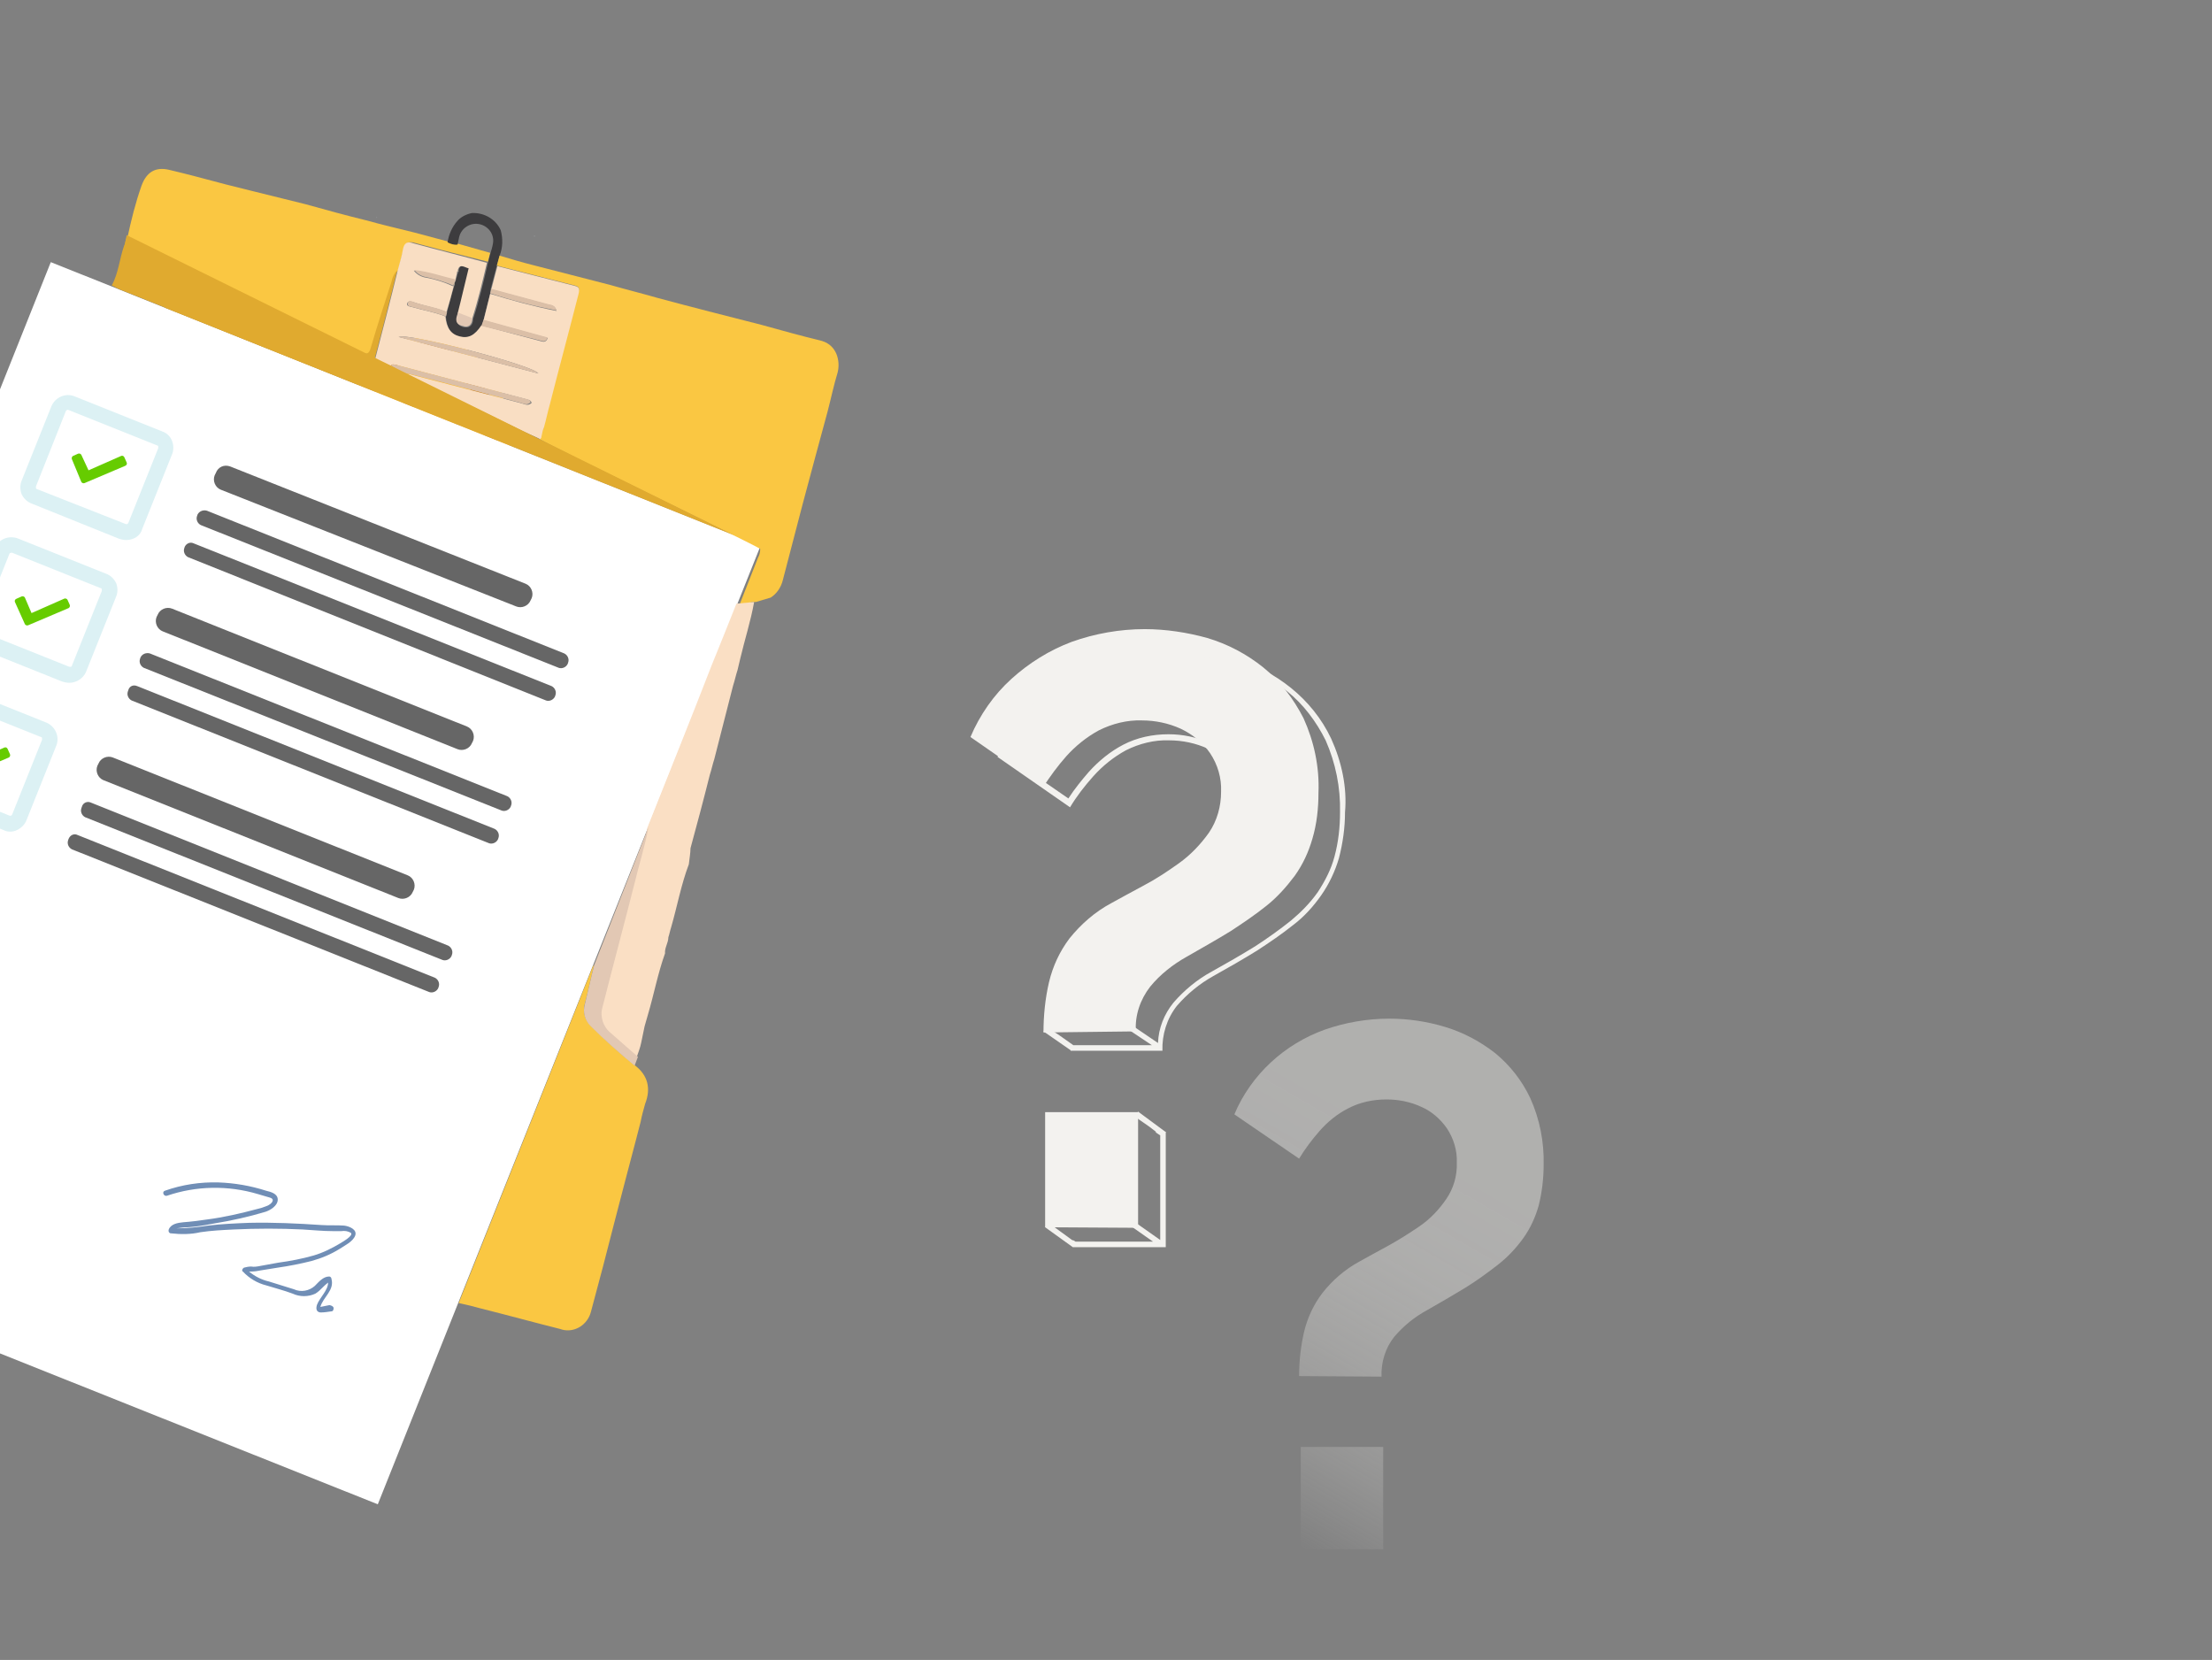 <?xml version="1.0" encoding="utf-8"?>
<!-- Generator: Adobe Illustrator 24.3.0, SVG Export Plug-In . SVG Version: 6.00 Build 0)  -->
<svg version="1.1" id="Layer_1" xmlns="http://www.w3.org/2000/svg" xmlns:xlink="http://www.w3.org/1999/xlink" x="0px" y="0px"
	 viewBox="0 0 399.8 300" style="enable-background:new 0 0 399.8 300;" xml:space="preserve">
<rect x="0" y="0" width="399.8" height="300" fill="#808080" stroke="none"/>
<style type="text/css">
	.st0{fill:none;}
	.st1{opacity:0.42;}
	.st2{fill:url(#SVGID_1_);}
	.st3{fill:#F9B931;}
	.st4{fill:#C98018;}
	.st5{clip-path:url(#SVGID_3_);}
	.st6{fill:#FFFFFF;}
	.st7{fill:#708EB6;}
	.st8{fill:#FAC742;}
	.st9{fill:#E0AA2F;}
	.st10{fill:#3D3C3E;}
	.st11{fill:#A4A7AA;}
	.st12{fill:#F9DEC3;}
	.st13{fill:#DBBFA7;}
	.st14{fill:#E2C8B4;}
	.st15{fill:#C6B59B;}
	.st16{fill:#FADFC4;}
	.st17{fill:#666666;}
	.st18{fill:#DCF1F4;}
	.st19{fill:#66CC00;}
	.st20{fill:#F3F2EF;}
</style>
<rect x="-0.2" y="0" class="st0" width="400" height="300"/>
<g class="st1">
	
		<linearGradient id="SVGID_1_" gradientUnits="userSpaceOnUse" x1="208.983" y1="113.19" x2="161.263" y2="30.532" gradientTransform="matrix(1 0 0 -1 57.82 301.276)">
		<stop  offset="0.23" style="stop-color:#F3F2EF"/>
		<stop  offset="0.34" style="stop-color:#F3F2EF;stop-opacity:0.98"/>
		<stop  offset="0.44" style="stop-color:#F3F2EF;stop-opacity:0.94"/>
		<stop  offset="0.53" style="stop-color:#F3F2EF;stop-opacity:0.86"/>
		<stop  offset="0.63" style="stop-color:#F3F2EF;stop-opacity:0.75"/>
		<stop  offset="0.72" style="stop-color:#F3F2EF;stop-opacity:0.61"/>
		<stop  offset="0.82" style="stop-color:#F3F2EF;stop-opacity:0.43"/>
		<stop  offset="0.91" style="stop-color:#F3F2EF;stop-opacity:0.23"/>
		<stop  offset="1" style="stop-color:#F3F2EF;stop-opacity:0"/>
	</linearGradient>
	<path class="st2" d="M234.8,248.7c0-2.7,0.3-5.4,0.9-8c0.6-2.5,1.7-4.9,3.3-7c1.8-2.3,4.1-4.3,6.7-5.7c1.4-0.8,3.1-1.7,5.1-2.8
		c2-1.1,3.9-2.3,5.8-3.6c1.9-1.3,3.5-3,4.8-4.9c1.3-1.9,2-4.2,1.9-6.6c0.1-2.2-0.6-4.4-1.8-6.2c-1.2-1.7-2.8-3.1-4.7-3.9
		c-2-0.9-4.1-1.3-6.2-1.3c-2.4,0-4.8,0.5-6.9,1.6c-2,1-3.8,2.5-5.2,4.1c-1.4,1.6-2.6,3.2-3.7,5l-11.7-8c1.5-3.6,3.8-6.8,6.6-9.4
		c2.8-2.6,6.1-4.6,9.7-5.9c3.7-1.3,7.7-2,11.7-2c3.4,0,6.8,0.5,10.1,1.5c3.3,1,6.3,2.6,9,4.7c2.7,2.2,4.9,5,6.4,8.2
		c1.7,3.8,2.5,7.9,2.4,12c0,2.5-0.3,5-0.9,7.4c-0.6,2.1-1.5,4.1-2.8,5.9c-1.3,1.8-2.8,3.4-4.6,4.8c-1.8,1.4-3.7,2.8-5.8,4.1
		c-2.3,1.4-4.7,2.8-7,4.1c-2.2,1.2-4.2,2.8-5.9,4.8c-1.6,2-2.4,4.6-2.3,7.2L234.8,248.7z M235.1,280v-18.5H250V280L235.1,280z"/>
</g>
<path class="st3" d="M74.8,61.2c0.7,0.1,1.4-0.1,2.2,0c5.3,0.3,10.5,4.5,12.8,10.4c0.1,0.4,0.3,0.9,0.5,1.2l0.6,2.5
	c-0.1,0.1-0.1,0.3,0,0.4c0.8,4-0.1,8.1-2.3,11.5c-1.1,1.7-2.7,3.1-4.6,3.8c0-0.3,0.3-0.3,0.5-0.5c2.1-1.5,3.7-3.7,4.5-6.1
	c1.6-4.4,1.3-9.3-0.7-13.5c-2.8-6.3-8.6-9.8-14.2-8.8c-2,0.3-3.8,1.2-5.2,2.6c-0.2,0.2-0.3,0.3-0.6,0.2c0.8-1,1.8-1.9,2.9-2.5
	c0.5-0.3,1.1-0.4,1.5-0.8L74.8,61.2z"/>
<path class="st4" d="M81.3,92.1c-0.4,0-0.8,0.1-1.2,0.3c-4.4,1.1-9.8-1.6-12.9-6.4c-0.9-1.3-1.5-2.8-2-4.3l-0.7-2.8
	c-0.6-3.3-0.2-6.7,1.1-9.8c0.5-1.1,1.1-2.1,1.8-3.1c0.1,0,0.1-0.1,0.1-0.2l0,0c0.1,0,0.2-0.1,0.2-0.3l0,0c0.1,0,0.3-0.1,0.2-0.3l0,0
	c0.2,0,0.3,0,0.2-0.3l0,0c0.3,0.1,0.4-0.1,0.6-0.2c1.4-1.4,3.3-2.3,5.2-2.6c5.6-0.9,11.3,2.5,14.2,8.8c2,4.2,2.3,9.1,0.7,13.5
	c-0.8,2.5-2.4,4.6-4.5,6.1c-0.2,0.1-0.4,0.2-0.5,0.5l0,0c-0.2,0-0.4,0-0.6,0.3C82.7,91.7,82,91.9,81.3,92.1z M80,89.2
	c5.4-1.1,8.6-7.6,6.9-14.3S79.7,64,74.2,65.3s-8.7,7.8-7,14.5S74.7,90.8,80,89.2z"/>
<path class="st3" d="M68.3,65c0.1,0.2-0.1,0.3-0.2,0.3C68,65.1,68.1,65,68.3,65z"/>
<path class="st3" d="M68,65.3c0,0.2-0.1,0.2-0.2,0.3C67.8,65.4,67.9,65.3,68,65.3z"/>
<path class="st3" d="M67.8,65.5c0,0.2-0.1,0.2-0.2,0.3C67.6,65.7,67.7,65.5,67.8,65.5z"/>
<path class="st3" d="M67.6,65.8c0,0.1-0.1,0.2-0.1,0.2C67.4,65.9,67.5,65.8,67.6,65.8z"/>
<path class="st3" d="M83.4,91.3c0.1-0.3,0.3-0.2,0.6-0.3C83.8,91.3,83.6,91.3,83.4,91.3z"/>
<path class="st3" d="M80,89.2c-5.3,1.6-11.2-2.8-12.8-9.4s1.4-13.3,7-14.5s11.1,2.9,12.8,9.7S85.4,88.1,80,89.2z M74.2,78
	c-0.4-0.9-0.4-1.8-0.2-2.7c0.6-2,1.8-3,3.7-3l-0.1-2c-1.6-0.2-3.2,0.5-4.1,1.8c-1.7,2.2-2,5.2-0.8,7.7c-0.3,0.5-0.8,0.8-1,1.4
	c0.2,0.4,0.4,0.7,0.8,0.8c0.4-0.2,0.6-0.7,1-1l0.7,0.8l-0.9,1.2c0.2,0.4,0.5,0.7,0.8,0.9l1.1-1.2c1.9,1.1,3.8,1.2,5.5-0.2
	c1.8-1.3,2.7-3.5,2.4-5.8c-0.6-0.1-1.2-0.1-1.7,0c0.1,1.3-0.4,2.6-1.3,3.6c-0.8,1-2.3,1.1-3.3,0.4l2.7-3.3c-0.4-0.6-0.4-0.6-0.8-0.9
	c-1.1,1.1-1.9,2.5-3,3.4c-0.3-0.2-0.5-0.5-0.5-0.8l2.8-3.4c0-0.6-0.4-0.8-0.7-1.1L74.2,78z"/>
<path class="st4" d="M74.2,78l2.8-3.3c0.3,0.3,0.7,0.5,0.7,1.1l-2.8,3.4c0,0.3,0.2,0.7,0.5,0.8c1.2-0.9,2-2.4,3-3.4
	c0.4,0.3,0.4,0.3,0.8,0.9l-2.7,3.3c1.1,0.7,2.5,0.5,3.3-0.4c0.9-1,1.4-2.3,1.3-3.6c0.6-0.1,1.2-0.1,1.7,0c0.3,2.2-0.6,4.4-2.4,5.8
	c-1.7,1.4-3.6,1.3-5.5,0.2L74,83.8c-0.3-0.2-0.6-0.5-0.8-0.9l0.9-1.2L73.4,81c-0.4,0.3-0.6,0.7-1,1c-0.4-0.1-0.6-0.4-0.8-0.8
	c0.2-0.6,0.7-0.9,1-1.4c-1.3-2.5-0.9-5.5,0.8-7.7c0.9-1.3,2.5-2,4.1-1.8l0.1,2c-1.8,0-3.1,1-3.7,3C73.7,76.2,73.8,77.2,74.2,78z"/>
<path class="st3" d="M90.8,71.3c-2.3-5.9-7.5-10.1-12.8-10.5c-0.7,0-1.4,0.1-2.1,0l-2.2,0.5c-0.5,0.3-1,0.5-1.5,0.7l-0.2,0.2H72
	c0.2-0.1,0.5-0.1,0.7-0.1s0.6-0.2,0.8-0.3c0.8-0.2,1.7-0.3,2.6-0.2c5.3-0.4,10.5,3,13.1,9c2,4.2,2.3,9.1,0.7,13.5
	c-0.8,2.5-2.4,4.6-4.5,6.1c-0.2,0.1-0.4,0.2-0.5,0.5c1.9-0.7,3.5-2.1,4.6-3.8c2.2-3.4,3.1-7.5,2.3-11.5c0-0.1,0-0.3,0-0.4l-0.6-2.5
	C91,72.2,90.9,71.8,90.8,71.3z"/>
<g>
	<defs>
		<rect id="SVGID_2_" x="0" y="1.2" width="400" height="300"/>
	</defs>
	<clipPath id="SVGID_3_">
		<use xlink:href="#SVGID_2_"  style="overflow:visible;"/>
	</clipPath>
	<g class="st5">
		
			<rect x="-54.5" y="90.5" transform="matrix(0.371 -0.929 0.929 0.371 -123.866 136.429)" class="st6" width="186.5" height="138.1"/>
		<path class="st7" d="M59.4,235.9c-0.5,0.1-1,0.2-1.5,0.3c0.5-1.8,2.6-3,2-5.1c0-0.2-0.2-0.4-0.4-0.4c-1.1,0-1.9,1-2.6,1.7
			c-1,0.9-2.5,1.2-3.8,0.6c-1.5-0.5-3-0.9-4.5-1.4c-1.3-0.3-2.5-0.9-3.6-1.8c0.2,0,0.3,0,0.5,0c0.5,0,1.1-0.1,1.6-0.2l3.1-0.5
			c2.1-0.3,4.1-0.7,6.1-1.2c1.8-0.5,3.5-1.2,5.1-2.2c0.9-0.6,2.4-1.3,2.8-2.4s-1.1-1.7-2-1.8c-1.3-0.1-2.7,0-4.1-0.1
			c-4.4-0.3-8.7-0.5-13.1-0.4c-2.5,0.1-4.9,0.2-7.4,0.5c-1.9,0.3-3.8,0.5-5.7,0.5c0.7-0.1,1.4-0.2,2.1-0.2c1.6-0.1,3.2-0.4,4.8-0.7
			c3.1-0.5,6.2-1.2,9.2-2.1c0.9-0.3,2.2-1.1,2.2-2.2s-1.3-1.4-2.1-1.6c-2.8-0.9-5.7-1.4-8.6-1.5c-3.3-0.1-6.6,0.4-9.7,1.5
			c-0.6,0.2-0.2,1.1,0.4,0.9c5.3-1.8,11-1.9,16.4-0.3c0.6,0.2,1.1,0.3,1.7,0.5c0.3,0.1,1,0.2,1,0.6c0,0.5-0.8,1-1.2,1.1
			c-0.5,0.2-1.1,0.4-1.6,0.5c-3,0.8-6,1.5-9.1,1.9c-1.4,0.2-2.9,0.4-4.3,0.5c-1,0.1-2.2,0.3-2.6,1.3c-0.1,0.3,0,0.6,0.3,0.7
			c0,0,0.1,0,0.1,0c1.8,0.2,3.6,0.2,5.3-0.2c2-0.3,4-0.4,6.1-0.5c4.1-0.2,8.3-0.2,12.4,0c1.8,0.1,3.6,0.3,5.5,0.3c0.5,0,1,0,1.5,0
			c0.6-0.1,1.2,0,1.7,0.3c0.6,0.5-1.6,1.7-1.9,1.9c-1.5,0.9-3.1,1.7-4.8,2.2c-2.1,0.6-4.2,1-6.4,1.3c-1.1,0.2-2.2,0.4-3.3,0.6
			c-0.5,0.1-1.1,0.2-1.6,0.1c-0.5,0-0.9,0.1-1.3,0.2c-0.2,0.1-0.4,0.4-0.3,0.6c0,0,0,0.1,0.1,0.1c1.1,1.2,2.6,2.1,4.2,2.5
			c1.6,0.5,3.2,0.9,4.8,1.5c1.3,0.6,2.8,0.6,4.1,0c0.5-0.3,0.9-0.7,1.3-1.1c0.3-0.3,0.6-0.6,1-0.9c0,1.4-1.5,2.7-2,4
			c-0.2,0.6-0.2,1.3,0.6,1.4c0.7,0,1.3-0.1,2-0.2c0.3,0,0.4-0.3,0.4-0.6S59.7,235.8,59.4,235.9z"/>
		<path class="st8" d="M45.1,34.4l10.1,2.5c3.6,1,7.2,2,10.9,2.9c2.9,0.8,5.8,1.5,8.7,2.2l6,1.6c0.5,0.3,1.1,0.5,1.8,0.4l6,1.7
			c-0.1,0.5-0.3,1-0.4,1.6c-4.4-1.1-8.8-2.2-13.2-3.4c-1.3-0.4-1.8,0.1-2.1,1.3s-0.6,2.4-0.9,3.6c-0.5,0.6-0.9,1.3-1,2
			c-1.3,4-2.6,8-3.8,12.1c-0.3,1.1-0.8,1.3-1.7,0.8c-1.2-0.6-2.5-1.2-3.7-1.8c-4.4-2.2-8.8-4.3-13.2-6.4c-3-1.5-6.1-2.8-9.1-4.3
			c-5.5-2.7-11-5.4-16.5-8.1c0.7-3.3,1.5-6.5,2.6-9.6c0.9-2.4,2.5-3.4,5-2.8c3.4,0.8,6.7,1.7,10.1,2.6L45.1,34.4z"/>
		<path class="st9" d="M22.8,43.1c5.5,2.7,11,5.4,16.5,8.1c3,1.5,6.1,2.9,9.1,4.3c4.4,2.1,8.8,4.3,13.2,6.4c1.2,0.6,2.5,1.2,3.7,1.8
			c0.9,0.4,1.4,0.3,1.7-0.8c1.2-4.1,2.5-8.1,3.8-12.1c0.1-0.7,0.5-1.4,1-2c-1.3,5.4-2.7,10.7-4.1,16.1l-1.5,5.1
			c-0.5-0.2-1.1-0.3-1.6-0.5l-43-17.2c-0.5-0.2-0.9-0.5-1.4-0.7c1.2-2.2,1.4-4.8,2.2-7.1C22.6,44.1,22.7,43.6,22.8,43.1z"/>
		<path class="st10" d="M85.3,38.5c2.2-0.1,4.3,1.1,5.2,3.1c0.4,1.5,0.4,3.1-0.2,4.6c-0.2,0.6-0.3,1.2-0.5,1.8l-1.1,4.2L88.6,53
			l-1.2,4.8l-0.3,1.1c-1.2,1.7-2.3,2.3-3.9,2s-2.4-1.5-2.6-3.6l0.2-0.9c0.4-1.5,0.8-3.1,1.3-4.7l0.1-0.6l0.2-0.5l0.4-1.4
			c0,0,0.1,0,0.1-0.1c0-0.1,0-0.2,0-0.2c0.3-1.5,1.2-0.6,2-0.5c-0.7,2.8-1.4,5.5-2,8.2c-0.4,1-0.6,2.1,0.8,2.5
			c1.1,0.3,1.8-0.3,1.8-1.4c1.1-3.3,1.9-6.8,2.7-10.2l0.4-1.6c0.2-0.6,0.4-1.3,0.5-1.9c0.3-1.7-0.9-3.2-2.5-3.5c0,0,0,0,0,0
			c-1.6-0.3-3.2,0.7-3.6,2.3c-0.1,0.5-0.2,0.9-0.3,1.4c-0.6,0.1-1.2-0.1-1.8-0.4c0.2-1.4,0.8-2.8,1.8-3.9
			C83.3,39.2,84.3,38.7,85.3,38.5z"/>
		<path class="st11" d="M68.1,39.4C68.1,39.4,68,39.3,68.1,39.4c-0.1-0.1,0-0.2,0-0.2S68.2,39.3,68.1,39.4
			C68.2,39.3,68.1,39.3,68.1,39.4z"/>
		<path class="st8" d="M145.1,91c-1.2,4.6-2.4,9.2-3.6,13.8c-0.3,1.3-1.1,2.5-2.2,3.2l-2.7,0.8c-1-0.1-1.9,0.5-2.9,0.4
			c1.1-2.8,2.2-5.6,3.3-8.4c0.3-0.5,0.4-1.1,0.4-1.6c-1.3-0.9-36.4-17.8-39.8-19.8c0-0.1,0-0.2,0.1-0.3c0.1-0.4,0.2-0.9,0.3-1.4
			c0.2-0.1,0.3-0.3,0.2-0.5c0.4-1.4,0.7-2.9,1.1-4.3c1.7-6.7,3.5-13.3,5.2-20c0.2-0.6,0.3-1.1-0.6-1.3c-4.7-1.2-9.4-2.4-14.1-3.6
			l0.5-1.8c2,0.6,4,1.2,6,1.7c4.7,1.2,9.3,2.4,14,3.6c2.8,0.8,5.6,1.5,8.4,2.3c6.3,1.7,12.6,3.3,18.9,4.9c3.6,1,7.2,2,10.9,2.9
			c2.8,0.8,3.4,3.7,2.9,5.7c-0.7,2.3-1.2,4.7-1.8,7C148.1,79.8,146.6,85.4,145.1,91z"/>
		<path class="st12" d="M70.6,66.1l-2.8-1.2c1.4-5.4,2.8-10.7,4.1-16.1c0.3-1.2,0.7-2.4,0.9-3.6s0.7-1.7,2-1.2
			c4.4,1.2,8.8,2.3,13.2,3.5c-0.8,3.4-1.6,6.8-2.7,10.2l-2.6-1c0.7-2.7,1.3-5.4,2-8.2c-0.8-0.2-1.7-1-2,0.5c0,0-0.1,0.1-0.1,0.1
			s0,0.2,0,0.2l-0.3,1.3c-2.4-0.5-4.7-1.4-7.5-1.7c0.5,0.7,1.4,1.2,2.3,1.3c1.6,0.3,3.2,0.8,4.7,1.5h0.1H82
			c-0.4,1.6-0.8,3.1-1.3,4.7c-1.9-0.8-4-1.1-6-1.8c-0.4-0.1-0.9-0.3-1.1,0.2s0.4,0.6,0.9,0.7c2,0.6,4.1,0.9,6,1.7
			c0.2,2.1,1,3.2,2.6,3.6s2.7-0.2,3.9-2l10.5,2.8c0.5,0.1,1.1,0.5,1.5-0.5l-11.6-3.2l1.2-4.8c3.9,1.2,7.9,2.3,12,3.1
			c-0.3-1-0.9-1-1.4-1.1l-10.4-2.8l1.1-4.2c4.7,1.2,9.4,2.4,14.1,3.6c0.8,0.2,0.7,0.7,0.6,1.3c-1.7,6.7-3.5,13.3-5.2,20
			c-0.4,1.4-0.7,2.9-1.1,4.3l-0.2,0.5c-0.1,0.4-0.2,0.9-0.3,1.4c-2.8-0.8-5.4-2.4-8-3.6c-4.2-2-8.4-4.1-12.5-6.1
			c-1.3-0.7-2.7-1.3-4-1.9c0.2,0,0.4,0,0.6,0c6.8,1.8,13.6,3.5,20.4,5.3c0.6,0.2,1.2,0.5,1.8-0.1c-0.2-0.5-0.5-0.5-0.8-0.6L71.8,66
			C71.3,65.9,70.9,65.7,70.6,66.1z M97.3,67.5c-0.6-1.4-24-7.5-25.2-6.6L97.3,67.5z"/>
		<path class="st13" d="M88.8,52.2L99.2,55c0.5,0.1,1,0.1,1.4,1.1c-4.1-0.8-8.1-1.8-12-3.1L88.8,52.2z"/>
		<path class="st13" d="M87.4,57.8L99,61c-0.4,1-1,0.6-1.5,0.5l-10.5-2.6L87.4,57.8z"/>
		<path class="st13" d="M81.9,51.6c-1.5-0.7-3.1-1.1-4.7-1.5c-0.9-0.1-1.8-0.6-2.3-1.3c2.8,0.3,5.1,1.2,7.5,1.7l-0.2,0.5L81.9,51.6z
			"/>
		<path class="st13" d="M80.6,57.2c-2-0.8-4-1.1-6-1.7c-0.4-0.1-1-0.1-0.9-0.7s0.7-0.4,1.1-0.2c2,0.7,4.1,0.9,6,1.8L80.6,57.2z"/>
		<path class="st14" d="M82.8,56.5l2.6,1c-0.1,1.2-0.7,1.8-1.8,1.4C82.2,58.6,82.3,57.6,82.8,56.5z"/>
		<path class="st15" d="M81.9,51.6l0.3-0.6l-0.1,0.6L81.9,51.6L81.9,51.6z"/>
		<path class="st15" d="M82.7,49.1c0-0.1,0-0.2,0-0.2s0-0.1,0.1-0.1c0,0.1,0,0.1,0.1,0.2C82.8,49,82.7,49.1,82.7,49.1z"/>
		<path class="st13" d="M70.6,66.1c0.4-0.4,0.8-0.2,1.2-0.1l23.3,6.1c0.3,0.1,0.7,0.1,0.8,0.6c-0.6,0.6-1.2,0.3-1.8,0.1
			c-6.8-1.8-13.6-3.6-20.4-5.3c-0.2,0-0.4,0-0.6,0L70.6,66.1z"/>
		<path class="st13" d="M97.3,67.5L72,60.9C73.3,60,96.7,66.1,97.3,67.5z"/>
		<path class="st11" d="M96.6,42.8C96.6,42.8,96.5,42.7,96.6,42.8c-0.1-0.1-0.1-0.2,0-0.2S96.7,42.6,96.6,42.8
			C96.7,42.7,96.6,42.7,96.6,42.8z"/>
		<path class="st8" d="M114.7,192.5c2.4,1.8,3,4.2,1.9,7c-0.3,1.1-0.6,2.1-0.8,3.2l-0.8,3.1c-1.3,4.9-2.6,9.9-3.9,14.9
			c-1.4,5.5-2.8,10.9-4.3,16.4c-0.6,2.3-2.9,3.8-5.2,3.2c-0.1,0-0.2-0.1-0.3-0.1c-4.8-1.2-9.5-2.5-14.3-3.7c-1.4-0.4-2.7-0.7-4.1-1
			l24.2-60.7c0.1-0.2,0.2-0.3,0.3-0.5c-0.6,2.4-1.1,4.8-1.7,7.1c-0.4,1.4,0,2.9,1,3.9C109.2,187.8,111.9,190.3,114.7,192.5z"/>
		<path class="st16" d="M124.5,156.2c-1.4,3.7-2.1,7.6-3.2,11.4c-0.2,0.6-0.3,1.2-0.5,1.8c0,1-0.7,1.9-0.6,2.9
			c-1.3,3.6-2,7.4-3.1,11.1c-0.2,0.7-0.4,1.4-0.6,2.1c-0.2,1-0.4,1.9-0.6,2.9s-0.5,1.7-0.8,2.6c-1.6-1.4-3.3-2.8-4.9-4.3
			c-1.4-1.1-2-2.9-1.5-4.6c2-7.4,3.9-14.9,5.8-22.4c0.9-3.4,1.9-6.7,2.5-10.1c3.9-9.8,7.8-19.5,11.6-29.3c1.5-3.7,3-7.4,4.5-11.2
			l3.2-0.3c-0.6,3.4-1.7,6.8-2.5,10.2l-0.5,2.1c-0.3,0.9-0.5,1.9-0.8,2.8c-1.1,4.4-2.3,8.9-3.4,13.3c-0.3,0.9-0.5,1.9-0.8,2.8
			c-1.1,4.4-2.3,8.9-3.5,13.3C124.8,154.2,124.6,155.2,124.5,156.2z"/>
		<path class="st14" d="M117.2,149.5c-0.6,3.4-1.7,6.7-2.5,10.1c-1.9,7.5-3.9,14.9-5.8,22.4c-0.5,1.7,0.1,3.6,1.5,4.7
			c1.6,1.4,3.3,2.9,4.9,4.3c-0.2,0.5-0.4,1.1-0.6,1.6c-2.8-2.3-5.5-4.7-8-7.2c-1-1-1.4-2.5-1-3.9c0.6-2.4,1.1-4.8,1.7-7.1
			L117.2,149.5z"/>
		<polygon class="st12" points="81.2,70.1 73.2,67.5 97.7,79.4 98.1,76 		"/>
		<polygon class="st9" points="22,46.8 30,55.7 132.6,96.7 22.9,42.5 		"/>
		<path class="st17" d="M41.6,84.3L95,105.5c1,0.4,1.5,1.6,1.1,2.6l-0.2,0.4c-0.4,1-1.6,1.5-2.6,1.1L39.9,88.5
			c-1-0.4-1.5-1.6-1.1-2.6l0.2-0.4C39.4,84.4,40.5,83.9,41.6,84.3z"/>
		<path class="st17" d="M37.4,92.3l64.6,25.8c0.6,0.3,0.9,1,0.7,1.6l-0.1,0.3c-0.3,0.6-1,0.9-1.6,0.7L36.3,94.9
			c-0.6-0.3-0.9-1-0.7-1.6l0.1-0.3C36,92.4,36.7,92.1,37.4,92.3z"/>
		<path class="st17" d="M35,98.2L99.7,124c0.6,0.3,0.9,1,0.7,1.6l-0.1,0.3c-0.3,0.6-1,0.9-1.6,0.7L34,100.7c-0.6-0.3-0.9-1-0.7-1.6
			l0.1-0.3C33.7,98.2,34.4,97.9,35,98.2z"/>
		<path class="st17" d="M31.1,110l53.3,21.3c1,0.4,1.5,1.6,1.1,2.6l-0.2,0.4c-0.4,1-1.6,1.5-2.6,1.1l-53.3-21.3
			c-1-0.4-1.5-1.6-1.1-2.6l0.2-0.4C28.9,110.1,30.1,109.6,31.1,110z"/>
		<path class="st17" d="M27.1,118.1l64.6,25.8c0.6,0.3,0.9,1,0.7,1.6l-0.1,0.3c-0.3,0.6-1,0.9-1.6,0.7L26,120.7
			c-0.6-0.3-0.9-1-0.7-1.6l0.1-0.3C25.7,118.2,26.4,117.9,27.1,118.1z"/>
		<path class="st17" d="M24.8,124l64.6,25.8c0.6,0.3,0.9,1,0.7,1.6l-0.1,0.3c-0.3,0.6-1,0.9-1.6,0.7l-64.6-25.8
			c-0.6-0.3-0.9-1-0.7-1.6l0.1-0.3C23.4,124,24.1,123.7,24.8,124z"/>
		<path class="st18" d="M22.8,97.6c-0.4,0-0.8-0.1-1.2-0.2l0,0L5.7,91c-0.8-0.3-1.4-0.9-1.8-1.7c-0.3-0.8-0.3-1.7,0-2.4l5.4-13.5
			c0.7-1.6,2.5-2.4,4.1-1.8l16,6.4c0.8,0.3,1.4,0.9,1.7,1.7c0.3,0.8,0.3,1.7,0,2.4l-5.4,13.5C25.4,96.8,24.2,97.6,22.8,97.6z
			 M22.7,94.7c0.2,0.1,0.4,0,0.5-0.2L28.6,81c0-0.1,0-0.2,0-0.3c0-0.1-0.1-0.2-0.2-0.2l-16-6.4c-0.2-0.1-0.4,0-0.5,0.2c0,0,0,0,0,0
			L6.5,87.9c0,0.1,0,0.2,0,0.3c0,0.1,0.1,0.2,0.2,0.2L22.7,94.7L22.7,94.7z"/>
		<path class="st19" d="M13,83c-0.1-0.2,0-0.5,0.2-0.6c0,0,0,0,0,0l0.9-0.4c0.2-0.1,0.5,0,0.6,0.2c0,0,0,0,0,0L16,85l5.9-2.6
			c0.2-0.1,0.5,0,0.6,0.3l0.4,0.9c0.1,0.2,0,0.5-0.3,0.6l-7.3,3.1c-0.2,0.1-0.5,0-0.6-0.2c0,0,0,0,0,0L13,83z"/>
		<path class="st18" d="M12.5,123.4c-0.4,0-0.8-0.1-1.2-0.2l-16-6.4c-1.6-0.7-2.4-2.5-1.8-4.2L-1,99.1c0.7-1.6,2.5-2.4,4.2-1.8
			l16,6.4c0.8,0.3,1.4,0.9,1.8,1.7c0.3,0.8,0.3,1.7,0,2.4l-5.4,13.5c-0.3,0.8-0.9,1.4-1.7,1.8C13.4,123.3,13,123.4,12.5,123.4z
			 M2,99.9c-0.1,0-0.3,0.1-0.3,0.2l-5.4,13.5c-0.1,0.2,0,0.4,0.2,0.5l16,6.4c0.1,0,0.2,0,0.3,0c0.1,0,0.2-0.1,0.2-0.2l5.4-13.5
			c0-0.1,0-0.2,0-0.3c0-0.1-0.1-0.2-0.2-0.2l-16-6.4C2.1,99.9,2,99.9,2,99.9z"/>
		<path class="st19" d="M2.7,108.8c-0.1-0.2,0-0.5,0.3-0.6l0.9-0.4c0.2-0.1,0.5,0,0.6,0.2c0,0,0,0,0,0l1.2,2.8l5.9-2.6
			c0.2-0.1,0.5,0,0.6,0.2l0.4,0.9c0.1,0.2,0,0.5-0.2,0.6l-7.3,3.1c-0.2,0.1-0.5,0-0.6-0.2c0,0,0,0,0,0L2.7,108.8z"/>
		<path class="st17" d="M20.4,136.9l53.3,21.3c1,0.4,1.5,1.6,1.1,2.6l-0.2,0.4c-0.4,1-1.6,1.5-2.6,1.1l-53.3-21.3
			c-1-0.4-1.5-1.6-1.1-2.6l0.2-0.4C18.2,137,19.4,136.5,20.4,136.9z"/>
		<path class="st17" d="M16.3,145L81,170.9c0.6,0.3,0.9,1,0.7,1.6l-0.1,0.3c-0.3,0.6-1,0.9-1.6,0.7l-64.6-25.8
			c-0.6-0.3-0.9-1-0.7-1.6l0.1-0.3C15,145.1,15.7,144.8,16.3,145z"/>
		<path class="st17" d="M14,150.9l64.6,25.8c0.6,0.3,0.9,1,0.7,1.6l-0.1,0.3c-0.3,0.6-1,0.9-1.6,0.7L13,153.5
			c-0.6-0.3-0.9-1-0.7-1.6l0.1-0.3C12.7,150.9,13.4,150.6,14,150.9z"/>
		<path class="st18" d="M1.8,150.3c-0.4,0-0.8-0.1-1.2-0.3l-16-6.4c-0.8-0.3-1.4-0.9-1.8-1.7c-0.3-0.8-0.3-1.7,0-2.4l5.4-13.5
			c0.7-1.6,2.5-2.4,4.2-1.8l16,6.4c1.6,0.7,2.4,2.5,1.8,4.1l-5.4,13.5c-0.3,0.8-0.9,1.4-1.7,1.8C2.7,150.2,2.3,150.3,1.8,150.3z
			 M-8.8,126.8c-0.1,0-0.3,0.1-0.3,0.2l-5.4,13.5c0,0.1,0,0.2,0,0.3c0,0.1,0.1,0.2,0.2,0.2l16,6.4c0.2,0.1,0.4,0,0.5-0.2l5.4-13.5
			c0-0.1,0-0.2,0-0.3c0-0.1-0.1-0.2-0.2-0.2l-16-6.4C-8.7,126.8-8.7,126.8-8.8,126.8z"/>
		<path class="st19" d="M-8,135.7c-0.1-0.2,0-0.5,0.2-0.6c0,0,0,0,0,0l0.9-0.4c0.2-0.1,0.5,0,0.6,0.2c0,0,0,0,0,0l1.2,2.8l5.9-2.6
			c0.2-0.1,0.5,0,0.6,0.3l0.4,0.9c0.1,0.2,0,0.5-0.2,0.6c0,0,0,0,0,0l-7.3,3.1c-0.2,0.1-0.5,0-0.6-0.3L-8,135.7z"/>
	</g>
</g>
<path class="st20" d="M188.6,186.6c0-3,0.3-6.1,1-9.1c0.7-2.9,1.9-5.5,3.7-7.9c2.1-2.6,4.6-4.8,7.6-6.4c1.6-0.9,3.5-1.9,5.7-3.1
	c2.3-1.2,4.4-2.6,6.5-4.1c2.1-1.5,3.9-3.4,5.4-5.5c1.5-2.2,2.2-4.8,2.2-7.4c0.1-2.5-0.6-4.9-2-7c-1.3-1.9-3.2-3.4-5.3-4.4
	c-2.2-1-4.6-1.5-7-1.5c-2.7-0.1-5.4,0.6-7.8,1.8c-2.2,1.2-4.2,2.8-5.9,4.7c-1.5,1.7-2.9,3.6-4.2,5.6l-13.1-9.1
	c1.7-4,4.2-7.6,7.4-10.5c3.2-2.9,6.9-5.2,10.9-6.7c4.2-1.5,8.7-2.3,13.2-2.3c3.8,0,7.7,0.6,11.3,1.6c3.7,1.1,7.1,2.9,10.1,5.3
	c3.1,2.5,5.5,5.7,7.3,9.2c1.9,4.2,2.9,8.8,2.7,13.5c0,2.8-0.3,5.6-1.1,8.3c-0.7,2.4-1.7,4.6-3.2,6.7c-1.5,2-3.2,3.9-5.1,5.4
	c-2,1.6-4.2,3.1-6.5,4.6c-2.6,1.6-5.3,3.1-7.9,4.6c-2.5,1.4-4.8,3.2-6.6,5.4c-1.8,2.3-2.8,5.2-2.6,8.1L188.6,186.6z M188.9,221.8
	V201h16.8v20.9L188.9,221.8z"/>
<path class="st20" d="M240.6,133.5c-1.7-3.6-4.2-6.7-7.3-9.2c-3-2.4-6.4-4.2-10.1-5.3c-3.7-1.1-7.5-1.6-11.3-1.7
	c-4.5,0-8.9,0.7-13.2,2.3c-4,1.5-7.8,3.7-10.9,6.6c-3.2,3-5.8,6.6-7.5,10.6l13.1,9.1c1.2-2,2.6-3.8,4.2-5.6c1.7-1.9,3.7-3.5,5.9-4.7
	c2.4-1.2,5.1-1.9,7.8-1.8c2.4,0,4.8,0.5,7,1.5c2.1,1,4,2.5,5.3,4.4c1.4,2.1,2.1,4.5,2,6.9c0,2.6-0.7,5.2-2.2,7.4
	c-1.5,2.1-3.3,4-5.4,5.5c-2.1,1.5-4.2,2.9-6.5,4.1l-5.7,3.1c-2.9,1.6-5.5,3.8-7.6,6.4c-1.8,2.3-3,5-3.7,7.9
	c-0.2,0.9-0.4,1.8-0.5,2.7l1,0.1c0.1-0.9,0.3-1.7,0.5-2.5c0.6-2.7,1.8-5.3,3.5-7.5c2-2.5,4.5-4.6,7.2-6.2c1.6-0.9,3.5-1.9,5.7-3.1
	c2.3-1.2,4.5-2.6,6.6-4.2c2.2-1.6,4.1-3.5,5.6-5.8c1.6-2.4,2.4-5.2,2.4-8c0.1-2.7-0.7-5.3-2.2-7.5c-1.4-2.1-3.4-3.7-5.7-4.7
	c-2.3-1.1-4.9-1.6-7.4-1.6c-2.9,0-5.7,0.6-8.2,1.9c-2.3,1.2-4.4,2.9-6.2,4.9c-1.3,1.5-2.6,3.1-3.7,4.8l-11.6-8
	c1.7-3.6,4-6.8,6.9-9.5c3.1-2.8,6.7-5,10.6-6.4c4.1-1.5,8.4-2.2,12.8-2.2c3.7,0,7.4,0.6,11,1.6c3.6,1,6.9,2.8,9.8,5.1
	c3,2.4,5.3,5.5,7,8.9c1.8,4.1,2.7,8.5,2.6,13c0,2.7-0.3,5.4-1,8c-0.6,2.3-1.7,4.4-3,6.4c-1.4,2-3.1,3.7-4.9,5.2
	c-2,1.6-4.1,3.1-6.4,4.6c-2.6,1.6-5.2,3.1-7.9,4.6c-2.6,1.4-5,3.4-6.9,5.6c-1.7,2.1-2.7,4.6-2.8,7.3l-5.9-4l-0.6,0.8l5.4,3.6H194
	l-2.4-1.7l0,0l-2.4-1.6l-0.6,0.8l4.9,3.4v0.1h16.6c-0.1-2.9,0.8-5.8,2.6-8.1c1.9-2.2,4.1-4,6.6-5.4c2.7-1.5,5.3-3,7.9-4.6
	c2.3-1.5,4.5-3,6.5-4.6c2-1.5,3.7-3.4,5.1-5.4c1.4-2,2.5-4.3,3.2-6.7c0.7-2.7,1.1-5.5,1.1-8.3C243.5,142.3,242.5,137.7,240.6,133.5z
	"/>
<polygon class="st0" points="207.7,203.6 208.8,204.6 209,204.6 "/>
<polygon class="st0" points="194.9,214.9 199.8,216.4 198.6,224.4 208.4,224.4 204.7,221.8 205.3,221 209.7,224.1 209.7,207.5 
	204.4,207.9 202,205.6 194.9,205.6 "/>
<polygon class="st20" points="210.7,204.6 210.7,204.6 210.7,204.6 205.7,200.9 205.1,201.8 207.7,203.6 209,204.6 208.8,204.6 
	209.7,205.2 209.7,205.6 209.7,207.5 209.7,224.1 205.3,221 204.7,221.8 208.4,224.4 198.6,224.4 194.9,224.4 194.4,224.4 
	193.9,224.1 193.9,224.2 189.5,221 188.9,221.8 193.9,225.4 193.9,225.4 193.9,225.4 210.7,225.4 210.7,204.7 210.8,204.6 "/>
</svg>
